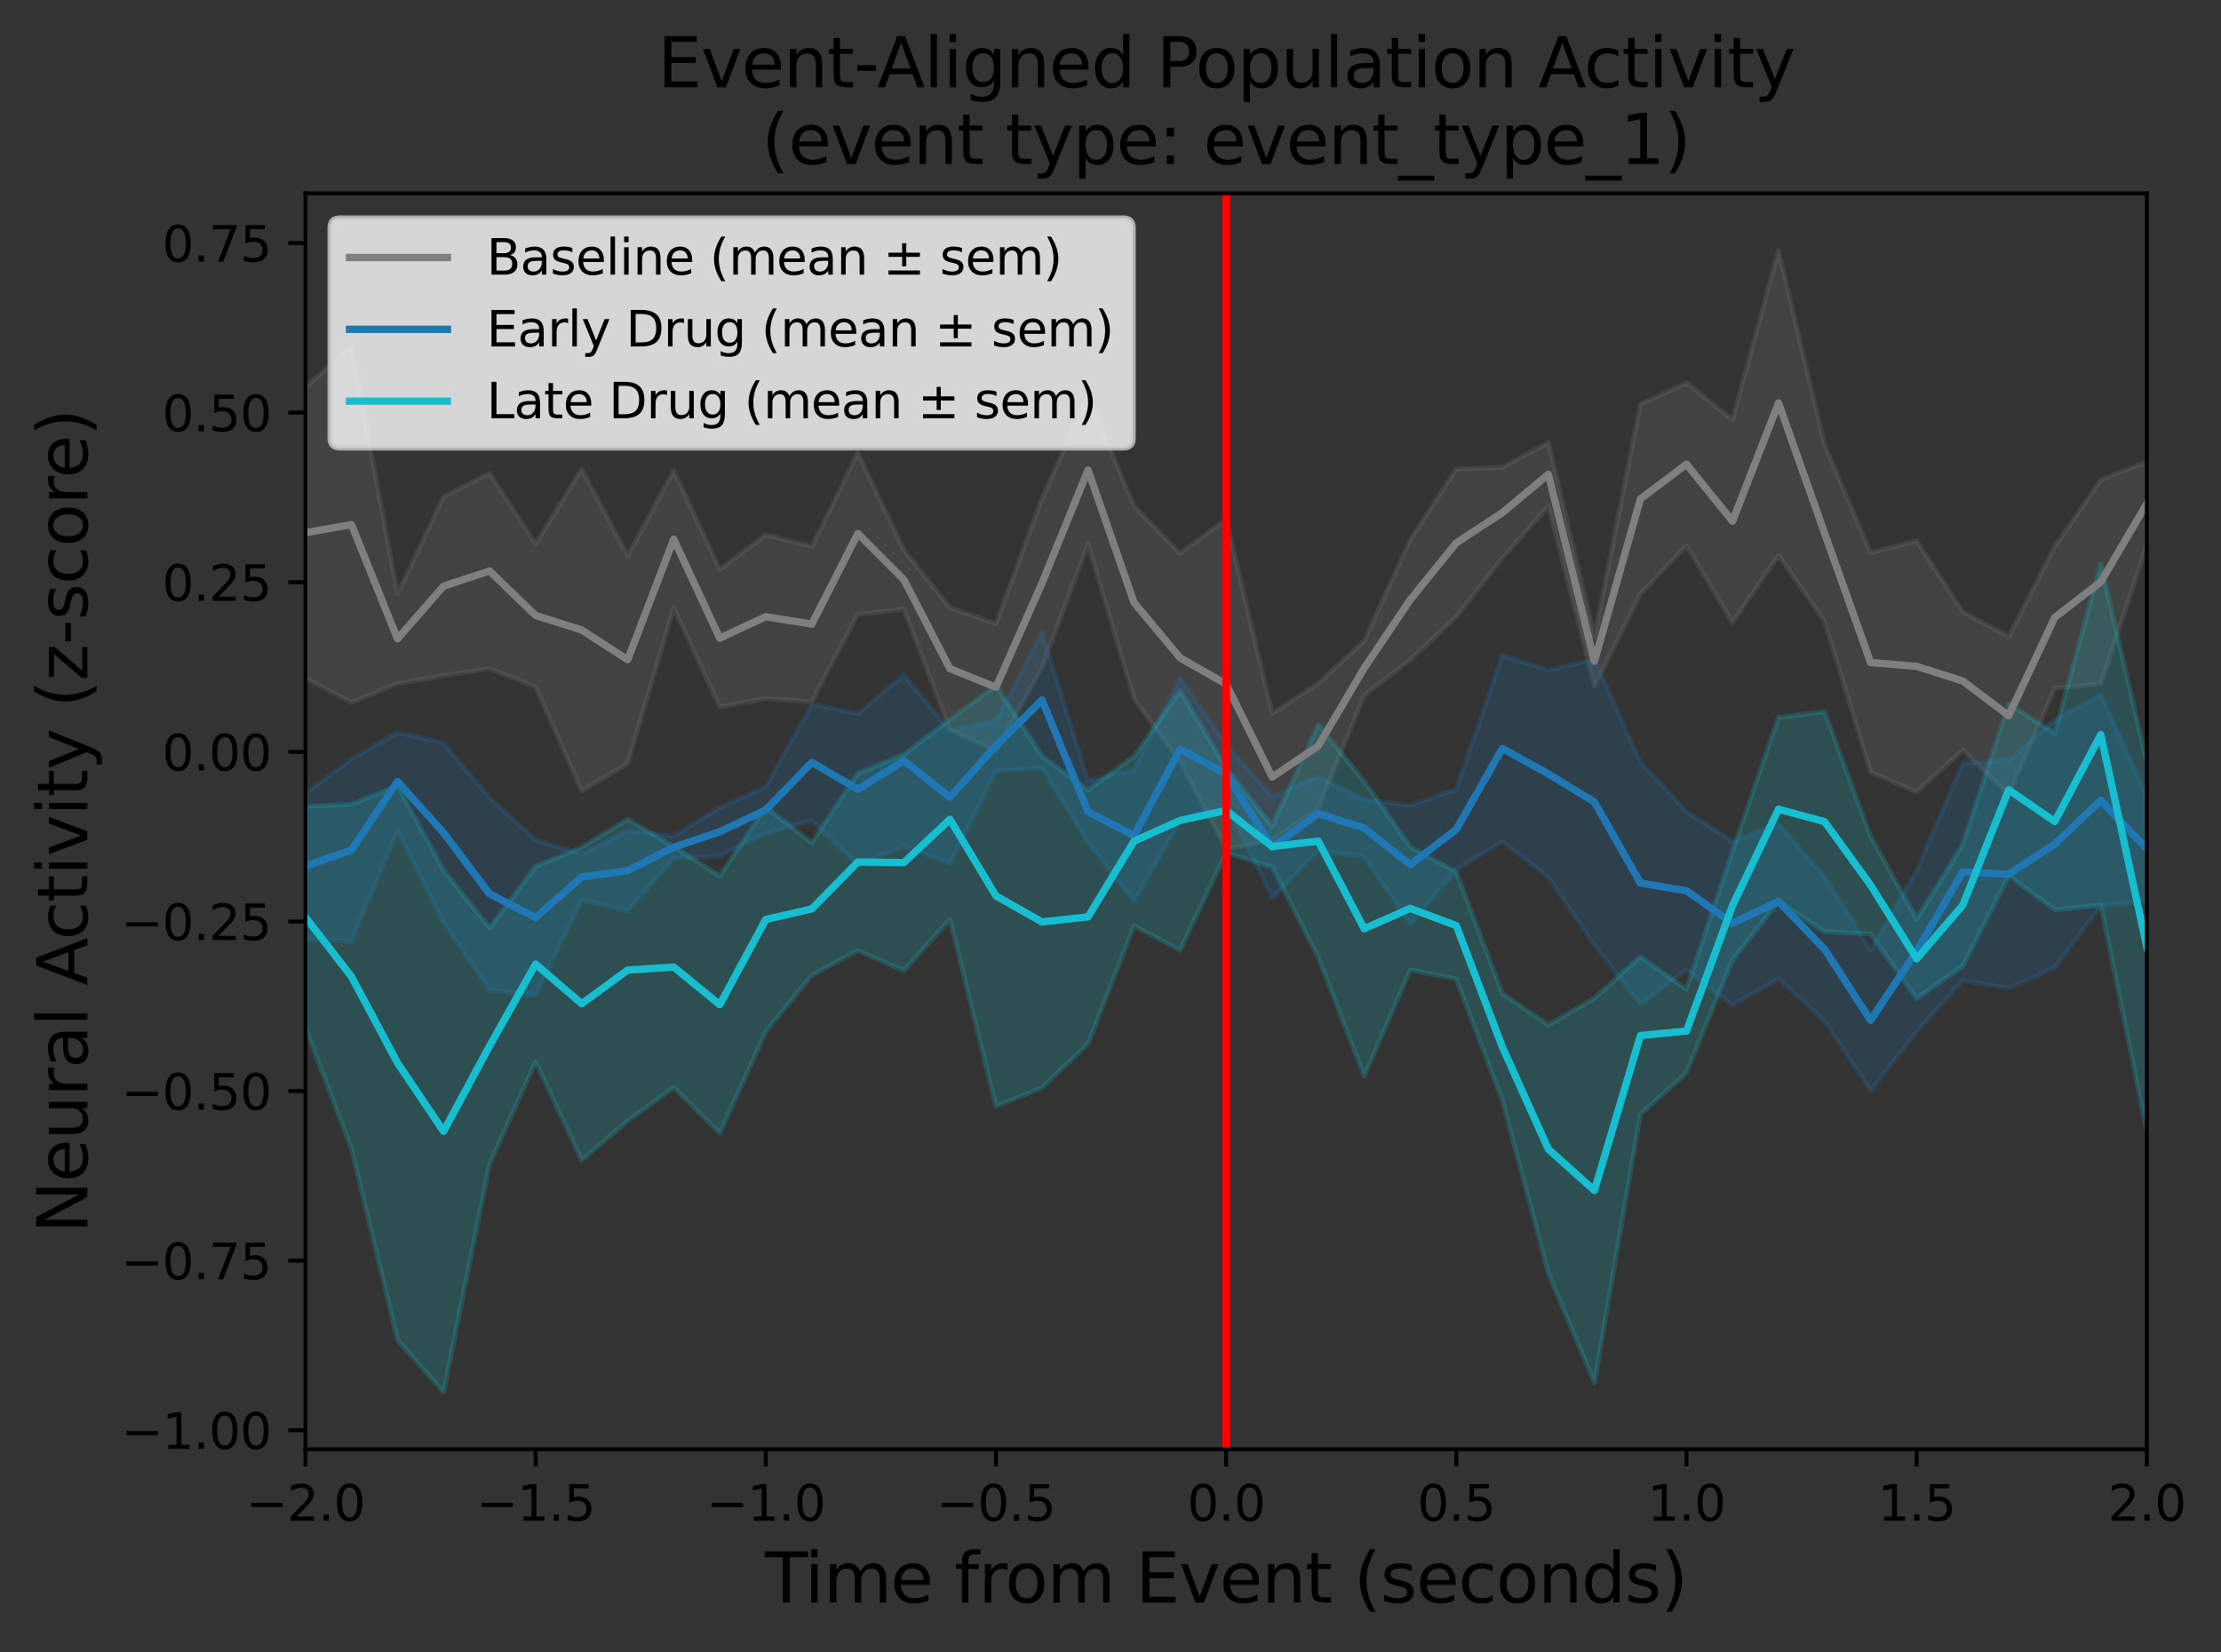 <?xml version="1.0" encoding="utf-8" standalone="no"?>
<!DOCTYPE svg PUBLIC "-//W3C//DTD SVG 1.1//EN"
  "http://www.w3.org/Graphics/SVG/1.1/DTD/svg11.dtd">
<svg xmlns:xlink="http://www.w3.org/1999/xlink" width="453.681pt" height="337.542pt" viewBox="0 0 453.681 337.542" xmlns="http://www.w3.org/2000/svg" version="1.1">
 <rect x="0" y="0" width="453.681" height="337.542" fill="#333333" stroke="none"/>
 <defs>
  <style type="text/css">*{stroke-linejoin: round; stroke-linecap: butt}</style>
 </defs>
 <g id="figure_1">
  <g id="patch_1">
   <path d="M 0 337.542 
L 453.681 337.542 
L 453.681 0 
L 0 0 
L 0 337.542 
z
" style="fill: none"/>
  </g>
  <g id="axes_1">
   <g id="patch_2">
    <path d="M 62.395 296.115 
L 438.53 296.115 
L 438.53 39.515 
L 62.395 39.515 
L 62.395 296.115 
z
" style="fill: none"/>
   </g>
   <g id="PolyCollection_1">
    <defs>
     <path id="mf5f0c9b247" d="M 62.395 -198.966 
L 62.395 -258.437 
L 71.798 -266.702 
L 81.201 -216.174 
L 90.605 -236.058 
L 100.008 -240.818 
L 109.412 -226.398 
L 118.815 -241.693 
L 128.218 -223.952 
L 137.622 -241.411 
L 147.025 -221.194 
L 156.428 -228.251 
L 165.832 -225.88 
L 175.235 -245.003 
L 184.639 -225.121 
L 194.042 -213.38 
L 203.445 -210.113 
L 212.849 -235.656 
L 222.252 -256.642 
L 231.655 -234.137 
L 241.059 -224.474 
L 250.462 -231.467 
L 259.866 -191.743 
L 269.269 -197.919 
L 278.672 -206.585 
L 288.076 -227.303 
L 297.479 -241.724 
L 306.882 -242.027 
L 316.286 -247.134 
L 325.689 -207.473 
L 335.093 -254.971 
L 344.496 -259.332 
L 353.899 -251.765 
L 363.303 -286.364 
L 372.706 -246.65 
L 382.109 -224.584 
L 391.513 -227.046 
L 400.916 -212.552 
L 410.32 -207.465 
L 419.723 -225.833 
L 429.126 -239.491 
L 438.53 -243.196 
L 438.53 -226.101 
L 438.53 -226.101 
L 429.126 -197.814 
L 419.723 -196.944 
L 410.32 -175.162 
L 400.916 -184.263 
L 391.513 -175.729 
L 382.109 -179.771 
L 372.706 -210.567 
L 363.303 -224.057 
L 353.899 -210.348 
L 344.496 -226.069 
L 335.093 -216.221 
L 325.689 -197.377 
L 316.286 -234.138 
L 306.882 -223.537 
L 297.479 -211.527 
L 288.076 -202.726 
L 278.672 -195.519 
L 269.269 -172.313 
L 259.866 -165.823 
L 250.462 -164.068 
L 241.059 -181.804 
L 231.655 -194.702 
L 222.252 -226.359 
L 212.849 -201.153 
L 203.445 -184.135 
L 194.042 -188.447 
L 184.639 -213.067 
L 175.235 -212.041 
L 165.832 -194.179 
L 156.428 -194.819 
L 147.025 -193.117 
L 137.622 -213.33 
L 128.218 -181.528 
L 118.815 -175.97 
L 109.412 -197.178 
L 100.008 -200.949 
L 90.605 -199.505 
L 81.201 -197.87 
L 71.798 -194.008 
L 62.395 -198.966 
z
" style="stroke: #7f7f7f; stroke-opacity: 0.2"/>
    </defs>
    <g clip-path="url(#pda81aeb9ae)">
     <use xlink:href="#mf5f0c9b247" x="0" y="337.542" style="fill: #7f7f7f; fill-opacity: 0.2; stroke: #7f7f7f; stroke-opacity: 0.2"/>
    </g>
   </g>
   <g id="PolyCollection_2">
    <defs>
     <path id="m3ff35c2225" d="M 62.395 -145.603 
L 62.395 -175.491 
L 71.798 -182.484 
L 81.201 -187.896 
L 90.605 -185.743 
L 100.008 -174.542 
L 109.412 -165.963 
L 118.815 -163.022 
L 128.218 -167.894 
L 137.622 -166.686 
L 147.025 -172.587 
L 156.428 -176.782 
L 165.832 -193.68 
L 175.235 -191.742 
L 184.639 -199.619 
L 194.042 -188.176 
L 203.445 -190.302 
L 212.849 -208.357 
L 222.252 -178.022 
L 231.655 -180.207 
L 241.059 -199.035 
L 250.462 -185.343 
L 259.866 -174.81 
L 269.269 -178.951 
L 278.672 -174.142 
L 288.076 -173.04 
L 297.479 -176.282 
L 306.882 -203.648 
L 316.286 -200.606 
L 325.689 -202.872 
L 335.093 -181.881 
L 344.496 -171.716 
L 353.899 -165.633 
L 363.303 -169.19 
L 372.706 -158.326 
L 382.109 -143.473 
L 391.513 -159.678 
L 400.916 -181.573 
L 410.32 -182.226 
L 419.723 -190.368 
L 429.126 -195.626 
L 438.53 -174.781 
L 438.53 -153.441 
L 438.53 -153.441 
L 429.126 -152.394 
L 419.723 -139.798 
L 410.32 -135.61 
L 400.916 -137.195 
L 391.513 -126.729 
L 382.109 -114.651 
L 372.706 -128.864 
L 363.303 -137.515 
L 353.899 -132.17 
L 344.496 -139.36 
L 335.093 -132.352 
L 325.689 -144.464 
L 316.286 -158.251 
L 306.882 -165.567 
L 297.479 -159.874 
L 288.076 -148.697 
L 278.672 -162.529 
L 269.269 -163.719 
L 259.866 -154 
L 250.462 -173.533 
L 241.059 -169.872 
L 231.655 -153.387 
L 222.252 -165.369 
L 212.849 -180.664 
L 203.445 -179.988 
L 194.042 -161.177 
L 184.639 -164.633 
L 175.235 -160.793 
L 165.832 -169.874 
L 156.428 -167.303 
L 147.025 -162.639 
L 137.622 -162.173 
L 128.218 -151.401 
L 118.815 -153.661 
L 109.412 -134.149 
L 100.008 -135.262 
L 90.605 -149.043 
L 81.201 -167.831 
L 71.798 -145.238 
L 62.395 -145.603 
z
" style="stroke: #1f77b4; stroke-opacity: 0.2"/>
    </defs>
    <g clip-path="url(#pda81aeb9ae)">
     <use xlink:href="#m3ff35c2225" x="0" y="337.542" style="fill: #1f77b4; fill-opacity: 0.2; stroke: #1f77b4; stroke-opacity: 0.2"/>
    </g>
   </g>
   <g id="PolyCollection_3">
    <defs>
     <path id="m3fca7df81b" d="M 62.395 -127.503 
L 62.395 -172.767 
L 71.798 -173.192 
L 81.201 -176.997 
L 90.605 -159.687 
L 100.008 -147.946 
L 109.412 -160.503 
L 118.815 -164.409 
L 128.218 -170.163 
L 137.622 -164.567 
L 147.025 -158.556 
L 156.428 -172.627 
L 165.832 -165.354 
L 175.235 -179.534 
L 184.639 -183.373 
L 194.042 -190.533 
L 203.445 -197.5 
L 212.849 -183.003 
L 222.252 -176.154 
L 231.655 -182.99 
L 241.059 -196.436 
L 250.462 -180.588 
L 259.866 -168.752 
L 269.269 -189.44 
L 278.672 -177.912 
L 288.076 -164.488 
L 297.479 -159.364 
L 306.882 -134.571 
L 316.286 -128.137 
L 325.689 -133.598 
L 335.093 -142.047 
L 344.496 -135.404 
L 353.899 -163.612 
L 363.303 -191.013 
L 372.706 -192.107 
L 382.109 -166.646 
L 391.513 -149.77 
L 400.916 -164.966 
L 410.32 -193.737 
L 419.723 -187.712 
L 429.126 -222.282 
L 438.53 -181.823 
L 438.53 -106.366 
L 438.53 -106.366 
L 429.126 -152.597 
L 419.723 -151.668 
L 410.32 -158.582 
L 400.916 -140.153 
L 391.513 -133.542 
L 382.109 -146.701 
L 372.706 -147.212 
L 363.303 -153.381 
L 353.899 -141.404 
L 344.496 -118.346 
L 335.093 -109.87 
L 325.689 -55.004 
L 316.286 -77.326 
L 306.882 -112.682 
L 297.479 -137.486 
L 288.076 -139.377 
L 278.672 -117.66 
L 269.269 -141.922 
L 259.866 -160.394 
L 250.462 -163.306 
L 241.059 -143.381 
L 231.655 -148.361 
L 222.252 -124.26 
L 212.849 -115.312 
L 203.445 -111.487 
L 194.042 -149.729 
L 184.639 -139.217 
L 175.235 -143.296 
L 165.832 -138.306 
L 156.428 -126.714 
L 147.025 -105.987 
L 137.622 -115.339 
L 128.218 -108.497 
L 118.815 -100.51 
L 109.412 -120.594 
L 100.008 -99.695 
L 90.605 -53.091 
L 81.201 -63.742 
L 71.798 -102.802 
L 62.395 -127.503 
z
" style="stroke: #17becf; stroke-opacity: 0.2"/>
    </defs>
    <g clip-path="url(#pda81aeb9ae)">
     <use xlink:href="#m3fca7df81b" x="0" y="337.542" style="fill: #17becf; fill-opacity: 0.2; stroke: #17becf; stroke-opacity: 0.2"/>
    </g>
   </g>
   <g id="matplotlib.axis_1">
    <g id="xtick_1">
     <g id="line2d_1">
      <defs>
       <path id="m1520c5ad0c" d="M 0 0 
L 0 3.5 
" style="stroke: #000000; stroke-width: 0.8"/>
      </defs>
      <g>
       <use xlink:href="#m1520c5ad0c" x="62.395" y="296.115" style="stroke: #000000; stroke-width: 0.8"/>
      </g>
     </g>
     <g id="text_1">
      <!-- −2.0 -->
      <g transform="translate(50.253 310.713) scale(0.1 -0.1)">
       <defs>
        <path id="DejaVuSans-2212" d="M 678 2272 
L 4684 2272 
L 4684 1741 
L 678 1741 
L 678 2272 
z
" transform="scale(0.016)"/>
        <path id="DejaVuSans-32" d="M 1228 531 
L 3431 531 
L 3431 0 
L 469 0 
L 469 531 
Q 828 903 1448 1529 
Q 2069 2156 2228 2338 
Q 2531 2678 2651 2914 
Q 2772 3150 2772 3378 
Q 2772 3750 2511 3984 
Q 2250 4219 1831 4219 
Q 1534 4219 1204 4116 
Q 875 4013 500 3803 
L 500 4441 
Q 881 4594 1212 4672 
Q 1544 4750 1819 4750 
Q 2544 4750 2975 4387 
Q 3406 4025 3406 3419 
Q 3406 3131 3298 2873 
Q 3191 2616 2906 2266 
Q 2828 2175 2409 1742 
Q 1991 1309 1228 531 
z
" transform="scale(0.016)"/>
        <path id="DejaVuSans-2e" d="M 684 794 
L 1344 794 
L 1344 0 
L 684 0 
L 684 794 
z
" transform="scale(0.016)"/>
        <path id="DejaVuSans-30" d="M 2034 4250 
Q 1547 4250 1301 3770 
Q 1056 3291 1056 2328 
Q 1056 1369 1301 889 
Q 1547 409 2034 409 
Q 2525 409 2770 889 
Q 3016 1369 3016 2328 
Q 3016 3291 2770 3770 
Q 2525 4250 2034 4250 
z
M 2034 4750 
Q 2819 4750 3233 4129 
Q 3647 3509 3647 2328 
Q 3647 1150 3233 529 
Q 2819 -91 2034 -91 
Q 1250 -91 836 529 
Q 422 1150 422 2328 
Q 422 3509 836 4129 
Q 1250 4750 2034 4750 
z
" transform="scale(0.016)"/>
       </defs>
       <use xlink:href="#DejaVuSans-2212"/>
       <use xlink:href="#DejaVuSans-32" x="83.789"/>
       <use xlink:href="#DejaVuSans-2e" x="147.412"/>
       <use xlink:href="#DejaVuSans-30" x="179.199"/>
      </g>
     </g>
    </g>
    <g id="xtick_2">
     <g id="line2d_2">
      <g>
       <use xlink:href="#m1520c5ad0c" x="109.412" y="296.115" style="stroke: #000000; stroke-width: 0.8"/>
      </g>
     </g>
     <g id="text_2">
      <!-- −1.5 -->
      <g transform="translate(97.27 310.713) scale(0.1 -0.1)">
       <defs>
        <path id="DejaVuSans-31" d="M 794 531 
L 1825 531 
L 1825 4091 
L 703 3866 
L 703 4441 
L 1819 4666 
L 2450 4666 
L 2450 531 
L 3481 531 
L 3481 0 
L 794 0 
L 794 531 
z
" transform="scale(0.016)"/>
        <path id="DejaVuSans-35" d="M 691 4666 
L 3169 4666 
L 3169 4134 
L 1269 4134 
L 1269 2991 
Q 1406 3038 1543 3061 
Q 1681 3084 1819 3084 
Q 2600 3084 3056 2656 
Q 3513 2228 3513 1497 
Q 3513 744 3044 326 
Q 2575 -91 1722 -91 
Q 1428 -91 1123 -41 
Q 819 9 494 109 
L 494 744 
Q 775 591 1075 516 
Q 1375 441 1709 441 
Q 2250 441 2565 725 
Q 2881 1009 2881 1497 
Q 2881 1984 2565 2268 
Q 2250 2553 1709 2553 
Q 1456 2553 1204 2497 
Q 953 2441 691 2322 
L 691 4666 
z
" transform="scale(0.016)"/>
       </defs>
       <use xlink:href="#DejaVuSans-2212"/>
       <use xlink:href="#DejaVuSans-31" x="83.789"/>
       <use xlink:href="#DejaVuSans-2e" x="147.412"/>
       <use xlink:href="#DejaVuSans-35" x="179.199"/>
      </g>
     </g>
    </g>
    <g id="xtick_3">
     <g id="line2d_3">
      <g>
       <use xlink:href="#m1520c5ad0c" x="156.428" y="296.115" style="stroke: #000000; stroke-width: 0.8"/>
      </g>
     </g>
     <g id="text_3">
      <!-- −1.0 -->
      <g transform="translate(144.287 310.713) scale(0.1 -0.1)">
       <use xlink:href="#DejaVuSans-2212"/>
       <use xlink:href="#DejaVuSans-31" x="83.789"/>
       <use xlink:href="#DejaVuSans-2e" x="147.412"/>
       <use xlink:href="#DejaVuSans-30" x="179.199"/>
      </g>
     </g>
    </g>
    <g id="xtick_4">
     <g id="line2d_4">
      <g>
       <use xlink:href="#m1520c5ad0c" x="203.445" y="296.115" style="stroke: #000000; stroke-width: 0.8"/>
      </g>
     </g>
     <g id="text_4">
      <!-- −0.5 -->
      <g transform="translate(191.304 310.713) scale(0.1 -0.1)">
       <use xlink:href="#DejaVuSans-2212"/>
       <use xlink:href="#DejaVuSans-30" x="83.789"/>
       <use xlink:href="#DejaVuSans-2e" x="147.412"/>
       <use xlink:href="#DejaVuSans-35" x="179.199"/>
      </g>
     </g>
    </g>
    <g id="xtick_5">
     <g id="line2d_5">
      <g>
       <use xlink:href="#m1520c5ad0c" x="250.462" y="296.115" style="stroke: #000000; stroke-width: 0.8"/>
      </g>
     </g>
     <g id="text_5">
      <!-- 0.0 -->
      <g transform="translate(242.511 310.713) scale(0.1 -0.1)">
       <use xlink:href="#DejaVuSans-30"/>
       <use xlink:href="#DejaVuSans-2e" x="63.623"/>
       <use xlink:href="#DejaVuSans-30" x="95.41"/>
      </g>
     </g>
    </g>
    <g id="xtick_6">
     <g id="line2d_6">
      <g>
       <use xlink:href="#m1520c5ad0c" x="297.479" y="296.115" style="stroke: #000000; stroke-width: 0.8"/>
      </g>
     </g>
     <g id="text_6">
      <!-- 0.5 -->
      <g transform="translate(289.527 310.713) scale(0.1 -0.1)">
       <use xlink:href="#DejaVuSans-30"/>
       <use xlink:href="#DejaVuSans-2e" x="63.623"/>
       <use xlink:href="#DejaVuSans-35" x="95.41"/>
      </g>
     </g>
    </g>
    <g id="xtick_7">
     <g id="line2d_7">
      <g>
       <use xlink:href="#m1520c5ad0c" x="344.496" y="296.115" style="stroke: #000000; stroke-width: 0.8"/>
      </g>
     </g>
     <g id="text_7">
      <!-- 1.0 -->
      <g transform="translate(336.544 310.713) scale(0.1 -0.1)">
       <use xlink:href="#DejaVuSans-31"/>
       <use xlink:href="#DejaVuSans-2e" x="63.623"/>
       <use xlink:href="#DejaVuSans-30" x="95.41"/>
      </g>
     </g>
    </g>
    <g id="xtick_8">
     <g id="line2d_8">
      <g>
       <use xlink:href="#m1520c5ad0c" x="391.513" y="296.115" style="stroke: #000000; stroke-width: 0.8"/>
      </g>
     </g>
     <g id="text_8">
      <!-- 1.5 -->
      <g transform="translate(383.561 310.713) scale(0.1 -0.1)">
       <use xlink:href="#DejaVuSans-31"/>
       <use xlink:href="#DejaVuSans-2e" x="63.623"/>
       <use xlink:href="#DejaVuSans-35" x="95.41"/>
      </g>
     </g>
    </g>
    <g id="xtick_9">
     <g id="line2d_9">
      <g>
       <use xlink:href="#m1520c5ad0c" x="438.53" y="296.115" style="stroke: #000000; stroke-width: 0.8"/>
      </g>
     </g>
     <g id="text_9">
      <!-- 2.0 -->
      <g transform="translate(430.578 310.713) scale(0.1 -0.1)">
       <use xlink:href="#DejaVuSans-32"/>
       <use xlink:href="#DejaVuSans-2e" x="63.623"/>
       <use xlink:href="#DejaVuSans-30" x="95.41"/>
      </g>
     </g>
    </g>
    <g id="text_10">
     <!-- Time from Event (seconds) -->
     <g transform="translate(156.247 327.431) scale(0.14 -0.14)">
      <defs>
       <path id="DejaVuSans-54" d="M -19 4666 
L 3928 4666 
L 3928 4134 
L 2272 4134 
L 2272 0 
L 1638 0 
L 1638 4134 
L -19 4134 
L -19 4666 
z
" transform="scale(0.016)"/>
       <path id="DejaVuSans-69" d="M 603 3500 
L 1178 3500 
L 1178 0 
L 603 0 
L 603 3500 
z
M 603 4863 
L 1178 4863 
L 1178 4134 
L 603 4134 
L 603 4863 
z
" transform="scale(0.016)"/>
       <path id="DejaVuSans-6d" d="M 3328 2828 
Q 3544 3216 3844 3400 
Q 4144 3584 4550 3584 
Q 5097 3584 5394 3201 
Q 5691 2819 5691 2113 
L 5691 0 
L 5113 0 
L 5113 2094 
Q 5113 2597 4934 2840 
Q 4756 3084 4391 3084 
Q 3944 3084 3684 2787 
Q 3425 2491 3425 1978 
L 3425 0 
L 2847 0 
L 2847 2094 
Q 2847 2600 2669 2842 
Q 2491 3084 2119 3084 
Q 1678 3084 1418 2786 
Q 1159 2488 1159 1978 
L 1159 0 
L 581 0 
L 581 3500 
L 1159 3500 
L 1159 2956 
Q 1356 3278 1631 3431 
Q 1906 3584 2284 3584 
Q 2666 3584 2933 3390 
Q 3200 3197 3328 2828 
z
" transform="scale(0.016)"/>
       <path id="DejaVuSans-65" d="M 3597 1894 
L 3597 1613 
L 953 1613 
Q 991 1019 1311 708 
Q 1631 397 2203 397 
Q 2534 397 2845 478 
Q 3156 559 3463 722 
L 3463 178 
Q 3153 47 2828 -22 
Q 2503 -91 2169 -91 
Q 1331 -91 842 396 
Q 353 884 353 1716 
Q 353 2575 817 3079 
Q 1281 3584 2069 3584 
Q 2775 3584 3186 3129 
Q 3597 2675 3597 1894 
z
M 3022 2063 
Q 3016 2534 2758 2815 
Q 2500 3097 2075 3097 
Q 1594 3097 1305 2825 
Q 1016 2553 972 2059 
L 3022 2063 
z
" transform="scale(0.016)"/>
       <path id="DejaVuSans-20" transform="scale(0.016)"/>
       <path id="DejaVuSans-66" d="M 2375 4863 
L 2375 4384 
L 1825 4384 
Q 1516 4384 1395 4259 
Q 1275 4134 1275 3809 
L 1275 3500 
L 2222 3500 
L 2222 3053 
L 1275 3053 
L 1275 0 
L 697 0 
L 697 3053 
L 147 3053 
L 147 3500 
L 697 3500 
L 697 3744 
Q 697 4328 969 4595 
Q 1241 4863 1831 4863 
L 2375 4863 
z
" transform="scale(0.016)"/>
       <path id="DejaVuSans-72" d="M 2631 2963 
Q 2534 3019 2420 3045 
Q 2306 3072 2169 3072 
Q 1681 3072 1420 2755 
Q 1159 2438 1159 1844 
L 1159 0 
L 581 0 
L 581 3500 
L 1159 3500 
L 1159 2956 
Q 1341 3275 1631 3429 
Q 1922 3584 2338 3584 
Q 2397 3584 2469 3576 
Q 2541 3569 2628 3553 
L 2631 2963 
z
" transform="scale(0.016)"/>
       <path id="DejaVuSans-6f" d="M 1959 3097 
Q 1497 3097 1228 2736 
Q 959 2375 959 1747 
Q 959 1119 1226 758 
Q 1494 397 1959 397 
Q 2419 397 2687 759 
Q 2956 1122 2956 1747 
Q 2956 2369 2687 2733 
Q 2419 3097 1959 3097 
z
M 1959 3584 
Q 2709 3584 3137 3096 
Q 3566 2609 3566 1747 
Q 3566 888 3137 398 
Q 2709 -91 1959 -91 
Q 1206 -91 779 398 
Q 353 888 353 1747 
Q 353 2609 779 3096 
Q 1206 3584 1959 3584 
z
" transform="scale(0.016)"/>
       <path id="DejaVuSans-45" d="M 628 4666 
L 3578 4666 
L 3578 4134 
L 1259 4134 
L 1259 2753 
L 3481 2753 
L 3481 2222 
L 1259 2222 
L 1259 531 
L 3634 531 
L 3634 0 
L 628 0 
L 628 4666 
z
" transform="scale(0.016)"/>
       <path id="DejaVuSans-76" d="M 191 3500 
L 800 3500 
L 1894 563 
L 2988 3500 
L 3597 3500 
L 2284 0 
L 1503 0 
L 191 3500 
z
" transform="scale(0.016)"/>
       <path id="DejaVuSans-6e" d="M 3513 2113 
L 3513 0 
L 2938 0 
L 2938 2094 
Q 2938 2591 2744 2837 
Q 2550 3084 2163 3084 
Q 1697 3084 1428 2787 
Q 1159 2491 1159 1978 
L 1159 0 
L 581 0 
L 581 3500 
L 1159 3500 
L 1159 2956 
Q 1366 3272 1645 3428 
Q 1925 3584 2291 3584 
Q 2894 3584 3203 3211 
Q 3513 2838 3513 2113 
z
" transform="scale(0.016)"/>
       <path id="DejaVuSans-74" d="M 1172 4494 
L 1172 3500 
L 2356 3500 
L 2356 3053 
L 1172 3053 
L 1172 1153 
Q 1172 725 1289 603 
Q 1406 481 1766 481 
L 2356 481 
L 2356 0 
L 1766 0 
Q 1100 0 847 248 
Q 594 497 594 1153 
L 594 3053 
L 172 3053 
L 172 3500 
L 594 3500 
L 594 4494 
L 1172 4494 
z
" transform="scale(0.016)"/>
       <path id="DejaVuSans-28" d="M 1984 4856 
Q 1566 4138 1362 3434 
Q 1159 2731 1159 2009 
Q 1159 1288 1364 580 
Q 1569 -128 1984 -844 
L 1484 -844 
Q 1016 -109 783 600 
Q 550 1309 550 2009 
Q 550 2706 781 3412 
Q 1013 4119 1484 4856 
L 1984 4856 
z
" transform="scale(0.016)"/>
       <path id="DejaVuSans-73" d="M 2834 3397 
L 2834 2853 
Q 2591 2978 2328 3040 
Q 2066 3103 1784 3103 
Q 1356 3103 1142 2972 
Q 928 2841 928 2578 
Q 928 2378 1081 2264 
Q 1234 2150 1697 2047 
L 1894 2003 
Q 2506 1872 2764 1633 
Q 3022 1394 3022 966 
Q 3022 478 2636 193 
Q 2250 -91 1575 -91 
Q 1294 -91 989 -36 
Q 684 19 347 128 
L 347 722 
Q 666 556 975 473 
Q 1284 391 1588 391 
Q 1994 391 2212 530 
Q 2431 669 2431 922 
Q 2431 1156 2273 1281 
Q 2116 1406 1581 1522 
L 1381 1569 
Q 847 1681 609 1914 
Q 372 2147 372 2553 
Q 372 3047 722 3315 
Q 1072 3584 1716 3584 
Q 2034 3584 2315 3537 
Q 2597 3491 2834 3397 
z
" transform="scale(0.016)"/>
       <path id="DejaVuSans-63" d="M 3122 3366 
L 3122 2828 
Q 2878 2963 2633 3030 
Q 2388 3097 2138 3097 
Q 1578 3097 1268 2742 
Q 959 2388 959 1747 
Q 959 1106 1268 751 
Q 1578 397 2138 397 
Q 2388 397 2633 464 
Q 2878 531 3122 666 
L 3122 134 
Q 2881 22 2623 -34 
Q 2366 -91 2075 -91 
Q 1284 -91 818 406 
Q 353 903 353 1747 
Q 353 2603 823 3093 
Q 1294 3584 2113 3584 
Q 2378 3584 2631 3529 
Q 2884 3475 3122 3366 
z
" transform="scale(0.016)"/>
       <path id="DejaVuSans-64" d="M 2906 2969 
L 2906 4863 
L 3481 4863 
L 3481 0 
L 2906 0 
L 2906 525 
Q 2725 213 2448 61 
Q 2172 -91 1784 -91 
Q 1150 -91 751 415 
Q 353 922 353 1747 
Q 353 2572 751 3078 
Q 1150 3584 1784 3584 
Q 2172 3584 2448 3432 
Q 2725 3281 2906 2969 
z
M 947 1747 
Q 947 1113 1208 752 
Q 1469 391 1925 391 
Q 2381 391 2643 752 
Q 2906 1113 2906 1747 
Q 2906 2381 2643 2742 
Q 2381 3103 1925 3103 
Q 1469 3103 1208 2742 
Q 947 2381 947 1747 
z
" transform="scale(0.016)"/>
       <path id="DejaVuSans-29" d="M 513 4856 
L 1013 4856 
Q 1481 4119 1714 3412 
Q 1947 2706 1947 2009 
Q 1947 1309 1714 600 
Q 1481 -109 1013 -844 
L 513 -844 
Q 928 -128 1133 580 
Q 1338 1288 1338 2009 
Q 1338 2731 1133 3434 
Q 928 4138 513 4856 
z
" transform="scale(0.016)"/>
      </defs>
      <use xlink:href="#DejaVuSans-54"/>
      <use xlink:href="#DejaVuSans-69" x="57.959"/>
      <use xlink:href="#DejaVuSans-6d" x="85.742"/>
      <use xlink:href="#DejaVuSans-65" x="183.154"/>
      <use xlink:href="#DejaVuSans-20" x="244.678"/>
      <use xlink:href="#DejaVuSans-66" x="276.465"/>
      <use xlink:href="#DejaVuSans-72" x="311.67"/>
      <use xlink:href="#DejaVuSans-6f" x="350.533"/>
      <use xlink:href="#DejaVuSans-6d" x="411.715"/>
      <use xlink:href="#DejaVuSans-20" x="509.127"/>
      <use xlink:href="#DejaVuSans-45" x="540.914"/>
      <use xlink:href="#DejaVuSans-76" x="604.098"/>
      <use xlink:href="#DejaVuSans-65" x="663.277"/>
      <use xlink:href="#DejaVuSans-6e" x="724.801"/>
      <use xlink:href="#DejaVuSans-74" x="788.18"/>
      <use xlink:href="#DejaVuSans-20" x="827.389"/>
      <use xlink:href="#DejaVuSans-28" x="859.176"/>
      <use xlink:href="#DejaVuSans-73" x="898.189"/>
      <use xlink:href="#DejaVuSans-65" x="950.289"/>
      <use xlink:href="#DejaVuSans-63" x="1011.812"/>
      <use xlink:href="#DejaVuSans-6f" x="1066.793"/>
      <use xlink:href="#DejaVuSans-6e" x="1127.975"/>
      <use xlink:href="#DejaVuSans-64" x="1191.354"/>
      <use xlink:href="#DejaVuSans-73" x="1254.83"/>
      <use xlink:href="#DejaVuSans-29" x="1306.93"/>
     </g>
    </g>
   </g>
   <g id="matplotlib.axis_2">
    <g id="ytick_1">
     <g id="line2d_10">
      <defs>
       <path id="m47881c178d" d="M 0 0 
L -3.5 0 
" style="stroke: #000000; stroke-width: 0.8"/>
      </defs>
      <g>
       <use xlink:href="#m47881c178d" x="62.395" y="292.232" style="stroke: #000000; stroke-width: 0.8"/>
      </g>
     </g>
     <g id="text_11">
      <!-- −1.00 -->
      <g transform="translate(24.749 296.031) scale(0.1 -0.1)">
       <use xlink:href="#DejaVuSans-2212"/>
       <use xlink:href="#DejaVuSans-31" x="83.789"/>
       <use xlink:href="#DejaVuSans-2e" x="147.412"/>
       <use xlink:href="#DejaVuSans-30" x="179.199"/>
       <use xlink:href="#DejaVuSans-30" x="242.822"/>
      </g>
     </g>
    </g>
    <g id="ytick_2">
     <g id="line2d_11">
      <g>
       <use xlink:href="#m47881c178d" x="62.395" y="257.579" style="stroke: #000000; stroke-width: 0.8"/>
      </g>
     </g>
     <g id="text_12">
      <!-- −0.75 -->
      <g transform="translate(24.749 261.378) scale(0.1 -0.1)">
       <defs>
        <path id="DejaVuSans-37" d="M 525 4666 
L 3525 4666 
L 3525 4397 
L 1831 0 
L 1172 0 
L 2766 4134 
L 525 4134 
L 525 4666 
z
" transform="scale(0.016)"/>
       </defs>
       <use xlink:href="#DejaVuSans-2212"/>
       <use xlink:href="#DejaVuSans-30" x="83.789"/>
       <use xlink:href="#DejaVuSans-2e" x="147.412"/>
       <use xlink:href="#DejaVuSans-37" x="179.199"/>
       <use xlink:href="#DejaVuSans-35" x="242.822"/>
      </g>
     </g>
    </g>
    <g id="ytick_3">
     <g id="line2d_12">
      <g>
       <use xlink:href="#m47881c178d" x="62.395" y="222.926" style="stroke: #000000; stroke-width: 0.8"/>
      </g>
     </g>
     <g id="text_13">
      <!-- −0.50 -->
      <g transform="translate(24.749 226.725) scale(0.1 -0.1)">
       <use xlink:href="#DejaVuSans-2212"/>
       <use xlink:href="#DejaVuSans-30" x="83.789"/>
       <use xlink:href="#DejaVuSans-2e" x="147.412"/>
       <use xlink:href="#DejaVuSans-35" x="179.199"/>
       <use xlink:href="#DejaVuSans-30" x="242.822"/>
      </g>
     </g>
    </g>
    <g id="ytick_4">
     <g id="line2d_13">
      <g>
       <use xlink:href="#m47881c178d" x="62.395" y="188.273" style="stroke: #000000; stroke-width: 0.8"/>
      </g>
     </g>
     <g id="text_14">
      <!-- −0.25 -->
      <g transform="translate(24.749 192.072) scale(0.1 -0.1)">
       <use xlink:href="#DejaVuSans-2212"/>
       <use xlink:href="#DejaVuSans-30" x="83.789"/>
       <use xlink:href="#DejaVuSans-2e" x="147.412"/>
       <use xlink:href="#DejaVuSans-32" x="179.199"/>
       <use xlink:href="#DejaVuSans-35" x="242.822"/>
      </g>
     </g>
    </g>
    <g id="ytick_5">
     <g id="line2d_14">
      <g>
       <use xlink:href="#m47881c178d" x="62.395" y="153.619" style="stroke: #000000; stroke-width: 0.8"/>
      </g>
     </g>
     <g id="text_15">
      <!-- 0.00 -->
      <g transform="translate(33.129 157.419) scale(0.1 -0.1)">
       <use xlink:href="#DejaVuSans-30"/>
       <use xlink:href="#DejaVuSans-2e" x="63.623"/>
       <use xlink:href="#DejaVuSans-30" x="95.41"/>
       <use xlink:href="#DejaVuSans-30" x="159.033"/>
      </g>
     </g>
    </g>
    <g id="ytick_6">
     <g id="line2d_15">
      <g>
       <use xlink:href="#m47881c178d" x="62.395" y="118.966" style="stroke: #000000; stroke-width: 0.8"/>
      </g>
     </g>
     <g id="text_16">
      <!-- 0.25 -->
      <g transform="translate(33.129 122.766) scale(0.1 -0.1)">
       <use xlink:href="#DejaVuSans-30"/>
       <use xlink:href="#DejaVuSans-2e" x="63.623"/>
       <use xlink:href="#DejaVuSans-32" x="95.41"/>
       <use xlink:href="#DejaVuSans-35" x="159.033"/>
      </g>
     </g>
    </g>
    <g id="ytick_7">
     <g id="line2d_16">
      <g>
       <use xlink:href="#m47881c178d" x="62.395" y="84.313" style="stroke: #000000; stroke-width: 0.8"/>
      </g>
     </g>
     <g id="text_17">
      <!-- 0.50 -->
      <g transform="translate(33.129 88.113) scale(0.1 -0.1)">
       <use xlink:href="#DejaVuSans-30"/>
       <use xlink:href="#DejaVuSans-2e" x="63.623"/>
       <use xlink:href="#DejaVuSans-35" x="95.41"/>
       <use xlink:href="#DejaVuSans-30" x="159.033"/>
      </g>
     </g>
    </g>
    <g id="ytick_8">
     <g id="line2d_17">
      <g>
       <use xlink:href="#m47881c178d" x="62.395" y="49.66" style="stroke: #000000; stroke-width: 0.8"/>
      </g>
     </g>
     <g id="text_18">
      <!-- 0.75 -->
      <g transform="translate(33.129 53.46) scale(0.1 -0.1)">
       <use xlink:href="#DejaVuSans-30"/>
       <use xlink:href="#DejaVuSans-2e" x="63.623"/>
       <use xlink:href="#DejaVuSans-37" x="95.41"/>
       <use xlink:href="#DejaVuSans-35" x="159.033"/>
      </g>
     </g>
    </g>
    <g id="text_19">
     <!-- Neural Activity (z-score) -->
     <g transform="translate(17.838 252.003) rotate(-90) scale(0.14 -0.14)">
      <defs>
       <path id="DejaVuSans-4e" d="M 628 4666 
L 1478 4666 
L 3547 763 
L 3547 4666 
L 4159 4666 
L 4159 0 
L 3309 0 
L 1241 3903 
L 1241 0 
L 628 0 
L 628 4666 
z
" transform="scale(0.016)"/>
       <path id="DejaVuSans-75" d="M 544 1381 
L 544 3500 
L 1119 3500 
L 1119 1403 
Q 1119 906 1312 657 
Q 1506 409 1894 409 
Q 2359 409 2629 706 
Q 2900 1003 2900 1516 
L 2900 3500 
L 3475 3500 
L 3475 0 
L 2900 0 
L 2900 538 
Q 2691 219 2414 64 
Q 2138 -91 1772 -91 
Q 1169 -91 856 284 
Q 544 659 544 1381 
z
M 1991 3584 
L 1991 3584 
z
" transform="scale(0.016)"/>
       <path id="DejaVuSans-61" d="M 2194 1759 
Q 1497 1759 1228 1600 
Q 959 1441 959 1056 
Q 959 750 1161 570 
Q 1363 391 1709 391 
Q 2188 391 2477 730 
Q 2766 1069 2766 1631 
L 2766 1759 
L 2194 1759 
z
M 3341 1997 
L 3341 0 
L 2766 0 
L 2766 531 
Q 2569 213 2275 61 
Q 1981 -91 1556 -91 
Q 1019 -91 701 211 
Q 384 513 384 1019 
Q 384 1609 779 1909 
Q 1175 2209 1959 2209 
L 2766 2209 
L 2766 2266 
Q 2766 2663 2505 2880 
Q 2244 3097 1772 3097 
Q 1472 3097 1187 3025 
Q 903 2953 641 2809 
L 641 3341 
Q 956 3463 1253 3523 
Q 1550 3584 1831 3584 
Q 2591 3584 2966 3190 
Q 3341 2797 3341 1997 
z
" transform="scale(0.016)"/>
       <path id="DejaVuSans-6c" d="M 603 4863 
L 1178 4863 
L 1178 0 
L 603 0 
L 603 4863 
z
" transform="scale(0.016)"/>
       <path id="DejaVuSans-41" d="M 2188 4044 
L 1331 1722 
L 3047 1722 
L 2188 4044 
z
M 1831 4666 
L 2547 4666 
L 4325 0 
L 3669 0 
L 3244 1197 
L 1141 1197 
L 716 0 
L 50 0 
L 1831 4666 
z
" transform="scale(0.016)"/>
       <path id="DejaVuSans-79" d="M 2059 -325 
Q 1816 -950 1584 -1140 
Q 1353 -1331 966 -1331 
L 506 -1331 
L 506 -850 
L 844 -850 
Q 1081 -850 1212 -737 
Q 1344 -625 1503 -206 
L 1606 56 
L 191 3500 
L 800 3500 
L 1894 763 
L 2988 3500 
L 3597 3500 
L 2059 -325 
z
" transform="scale(0.016)"/>
       <path id="DejaVuSans-7a" d="M 353 3500 
L 3084 3500 
L 3084 2975 
L 922 459 
L 3084 459 
L 3084 0 
L 275 0 
L 275 525 
L 2438 3041 
L 353 3041 
L 353 3500 
z
" transform="scale(0.016)"/>
       <path id="DejaVuSans-2d" d="M 313 2009 
L 1997 2009 
L 1997 1497 
L 313 1497 
L 313 2009 
z
" transform="scale(0.016)"/>
      </defs>
      <use xlink:href="#DejaVuSans-4e"/>
      <use xlink:href="#DejaVuSans-65" x="74.805"/>
      <use xlink:href="#DejaVuSans-75" x="136.328"/>
      <use xlink:href="#DejaVuSans-72" x="199.707"/>
      <use xlink:href="#DejaVuSans-61" x="240.82"/>
      <use xlink:href="#DejaVuSans-6c" x="302.1"/>
      <use xlink:href="#DejaVuSans-20" x="329.883"/>
      <use xlink:href="#DejaVuSans-41" x="361.67"/>
      <use xlink:href="#DejaVuSans-63" x="428.328"/>
      <use xlink:href="#DejaVuSans-74" x="483.309"/>
      <use xlink:href="#DejaVuSans-69" x="522.518"/>
      <use xlink:href="#DejaVuSans-76" x="550.301"/>
      <use xlink:href="#DejaVuSans-69" x="609.48"/>
      <use xlink:href="#DejaVuSans-74" x="637.264"/>
      <use xlink:href="#DejaVuSans-79" x="676.473"/>
      <use xlink:href="#DejaVuSans-20" x="735.652"/>
      <use xlink:href="#DejaVuSans-28" x="767.439"/>
      <use xlink:href="#DejaVuSans-7a" x="806.453"/>
      <use xlink:href="#DejaVuSans-2d" x="858.943"/>
      <use xlink:href="#DejaVuSans-73" x="895.027"/>
      <use xlink:href="#DejaVuSans-63" x="947.127"/>
      <use xlink:href="#DejaVuSans-6f" x="1002.107"/>
      <use xlink:href="#DejaVuSans-72" x="1063.289"/>
      <use xlink:href="#DejaVuSans-65" x="1102.152"/>
      <use xlink:href="#DejaVuSans-29" x="1163.676"/>
     </g>
    </g>
   </g>
   <g id="line2d_18">
    <path d="M 62.395 108.841 
L 71.798 107.187 
L 81.201 130.52 
L 90.605 119.76 
L 100.008 116.659 
L 109.412 125.754 
L 118.815 128.711 
L 128.218 134.802 
L 137.622 110.171 
L 147.025 130.387 
L 156.428 126.007 
L 165.832 127.513 
L 175.235 109.02 
L 184.639 118.449 
L 194.042 136.628 
L 203.445 140.418 
L 212.849 119.138 
L 222.252 96.042 
L 231.655 123.123 
L 241.059 134.403 
L 250.462 139.775 
L 259.866 158.759 
L 269.269 152.426 
L 278.672 136.49 
L 288.076 122.528 
L 297.479 110.917 
L 306.882 104.76 
L 316.286 96.906 
L 325.689 135.117 
L 335.093 101.946 
L 344.496 94.842 
L 353.899 106.486 
L 363.303 82.332 
L 372.706 108.934 
L 382.109 135.365 
L 391.513 136.155 
L 400.916 139.135 
L 410.32 146.229 
L 419.723 126.154 
L 429.126 118.889 
L 438.53 102.894 
" clip-path="url(#pda81aeb9ae)" style="fill: none; stroke: #7f7f7f; stroke-width: 1.5; stroke-linecap: square"/>
   </g>
   <g id="line2d_19">
    <path d="M 250.462 296.115 
L 250.462 39.515 
" clip-path="url(#pda81aeb9ae)" style="fill: none; stroke: #ff0000; stroke-width: 1.5; stroke-linecap: square"/>
   </g>
   <g id="line2d_20">
    <path d="M 62.395 176.995 
L 71.798 173.681 
L 81.201 159.679 
L 90.605 170.149 
L 100.008 182.64 
L 109.412 187.486 
L 118.815 179.201 
L 128.218 177.895 
L 137.622 173.113 
L 147.025 169.929 
L 156.428 165.5 
L 165.832 155.765 
L 175.235 161.274 
L 184.639 155.416 
L 194.042 162.866 
L 203.445 152.397 
L 212.849 143.032 
L 222.252 165.847 
L 231.655 170.745 
L 241.059 153.089 
L 250.462 158.104 
L 259.866 173.137 
L 269.269 166.207 
L 278.672 169.207 
L 288.076 176.674 
L 297.479 169.464 
L 306.882 152.935 
L 316.286 158.114 
L 325.689 163.874 
L 335.093 180.426 
L 344.496 182.005 
L 353.899 188.641 
L 363.303 184.19 
L 372.706 193.947 
L 382.109 208.48 
L 391.513 194.339 
L 400.916 178.158 
L 410.32 178.624 
L 419.723 172.459 
L 429.126 163.532 
L 438.53 173.431 
" clip-path="url(#pda81aeb9ae)" style="fill: none; stroke: #1f77b4; stroke-width: 1.5; stroke-linecap: square"/>
   </g>
   <g id="line2d_21">
    <path d="M 250.462 296.115 
L 250.462 39.515 
" clip-path="url(#pda81aeb9ae)" style="fill: none; stroke: #ff0000; stroke-width: 1.5; stroke-linecap: square"/>
   </g>
   <g id="line2d_22">
    <path d="M 62.395 187.407 
L 71.798 199.545 
L 81.201 217.173 
L 90.605 231.153 
L 100.008 213.721 
L 109.412 196.994 
L 118.815 205.082 
L 128.218 198.213 
L 137.622 197.589 
L 147.025 205.271 
L 156.428 187.872 
L 165.832 185.712 
L 175.235 176.127 
L 184.639 176.247 
L 194.042 167.412 
L 203.445 183.048 
L 212.849 188.385 
L 222.252 187.336 
L 231.655 171.867 
L 241.059 167.634 
L 250.462 165.595 
L 259.866 172.969 
L 269.269 171.861 
L 278.672 189.756 
L 288.076 185.61 
L 297.479 189.117 
L 306.882 213.916 
L 316.286 234.811 
L 325.689 243.241 
L 335.093 211.583 
L 344.496 210.667 
L 353.899 185.034 
L 363.303 165.345 
L 372.706 167.883 
L 382.109 180.869 
L 391.513 195.886 
L 400.916 184.983 
L 410.32 161.383 
L 419.723 167.852 
L 429.126 150.103 
L 438.53 193.448 
" clip-path="url(#pda81aeb9ae)" style="fill: none; stroke: #17becf; stroke-width: 1.5; stroke-linecap: square"/>
   </g>
   <g id="line2d_23">
    <path d="M 250.462 296.115 
L 250.462 39.515 
" clip-path="url(#pda81aeb9ae)" style="fill: none; stroke: #ff0000; stroke-width: 1.5; stroke-linecap: square"/>
   </g>
   <g id="patch_3">
    <path d="M 62.395 296.115 
L 62.395 39.515 
" style="fill: none; stroke: #000000; stroke-width: 0.8; stroke-linejoin: miter; stroke-linecap: square"/>
   </g>
   <g id="patch_4">
    <path d="M 438.53 296.115 
L 438.53 39.515 
" style="fill: none; stroke: #000000; stroke-width: 0.8; stroke-linejoin: miter; stroke-linecap: square"/>
   </g>
   <g id="patch_5">
    <path d="M 62.395 296.115 
L 438.53 296.115 
" style="fill: none; stroke: #000000; stroke-width: 0.8; stroke-linejoin: miter; stroke-linecap: square"/>
   </g>
   <g id="patch_6">
    <path d="M 62.395 39.515 
L 438.53 39.515 
" style="fill: none; stroke: #000000; stroke-width: 0.8; stroke-linejoin: miter; stroke-linecap: square"/>
   </g>
   <g id="text_20">
    <!-- Event-Aligned Population Activity -->
    <g transform="translate(134.33 17.838) scale(0.14 -0.14)">
     <defs>
      <path id="DejaVuSans-67" d="M 2906 1791 
Q 2906 2416 2648 2759 
Q 2391 3103 1925 3103 
Q 1463 3103 1205 2759 
Q 947 2416 947 1791 
Q 947 1169 1205 825 
Q 1463 481 1925 481 
Q 2391 481 2648 825 
Q 2906 1169 2906 1791 
z
M 3481 434 
Q 3481 -459 3084 -895 
Q 2688 -1331 1869 -1331 
Q 1566 -1331 1297 -1286 
Q 1028 -1241 775 -1147 
L 775 -588 
Q 1028 -725 1275 -790 
Q 1522 -856 1778 -856 
Q 2344 -856 2625 -561 
Q 2906 -266 2906 331 
L 2906 616 
Q 2728 306 2450 153 
Q 2172 0 1784 0 
Q 1141 0 747 490 
Q 353 981 353 1791 
Q 353 2603 747 3093 
Q 1141 3584 1784 3584 
Q 2172 3584 2450 3431 
Q 2728 3278 2906 2969 
L 2906 3500 
L 3481 3500 
L 3481 434 
z
" transform="scale(0.016)"/>
      <path id="DejaVuSans-50" d="M 1259 4147 
L 1259 2394 
L 2053 2394 
Q 2494 2394 2734 2622 
Q 2975 2850 2975 3272 
Q 2975 3691 2734 3919 
Q 2494 4147 2053 4147 
L 1259 4147 
z
M 628 4666 
L 2053 4666 
Q 2838 4666 3239 4311 
Q 3641 3956 3641 3272 
Q 3641 2581 3239 2228 
Q 2838 1875 2053 1875 
L 1259 1875 
L 1259 0 
L 628 0 
L 628 4666 
z
" transform="scale(0.016)"/>
      <path id="DejaVuSans-70" d="M 1159 525 
L 1159 -1331 
L 581 -1331 
L 581 3500 
L 1159 3500 
L 1159 2969 
Q 1341 3281 1617 3432 
Q 1894 3584 2278 3584 
Q 2916 3584 3314 3078 
Q 3713 2572 3713 1747 
Q 3713 922 3314 415 
Q 2916 -91 2278 -91 
Q 1894 -91 1617 61 
Q 1341 213 1159 525 
z
M 3116 1747 
Q 3116 2381 2855 2742 
Q 2594 3103 2138 3103 
Q 1681 3103 1420 2742 
Q 1159 2381 1159 1747 
Q 1159 1113 1420 752 
Q 1681 391 2138 391 
Q 2594 391 2855 752 
Q 3116 1113 3116 1747 
z
" transform="scale(0.016)"/>
     </defs>
     <use xlink:href="#DejaVuSans-45"/>
     <use xlink:href="#DejaVuSans-76" x="63.184"/>
     <use xlink:href="#DejaVuSans-65" x="122.363"/>
     <use xlink:href="#DejaVuSans-6e" x="183.887"/>
     <use xlink:href="#DejaVuSans-74" x="247.266"/>
     <use xlink:href="#DejaVuSans-2d" x="286.475"/>
     <use xlink:href="#DejaVuSans-41" x="320.309"/>
     <use xlink:href="#DejaVuSans-6c" x="388.717"/>
     <use xlink:href="#DejaVuSans-69" x="416.5"/>
     <use xlink:href="#DejaVuSans-67" x="444.283"/>
     <use xlink:href="#DejaVuSans-6e" x="507.76"/>
     <use xlink:href="#DejaVuSans-65" x="571.139"/>
     <use xlink:href="#DejaVuSans-64" x="632.662"/>
     <use xlink:href="#DejaVuSans-20" x="696.139"/>
     <use xlink:href="#DejaVuSans-50" x="727.926"/>
     <use xlink:href="#DejaVuSans-6f" x="784.604"/>
     <use xlink:href="#DejaVuSans-70" x="845.785"/>
     <use xlink:href="#DejaVuSans-75" x="909.262"/>
     <use xlink:href="#DejaVuSans-6c" x="972.641"/>
     <use xlink:href="#DejaVuSans-61" x="1000.424"/>
     <use xlink:href="#DejaVuSans-74" x="1061.703"/>
     <use xlink:href="#DejaVuSans-69" x="1100.912"/>
     <use xlink:href="#DejaVuSans-6f" x="1128.695"/>
     <use xlink:href="#DejaVuSans-6e" x="1189.877"/>
     <use xlink:href="#DejaVuSans-20" x="1253.256"/>
     <use xlink:href="#DejaVuSans-41" x="1285.043"/>
     <use xlink:href="#DejaVuSans-63" x="1351.701"/>
     <use xlink:href="#DejaVuSans-74" x="1406.682"/>
     <use xlink:href="#DejaVuSans-69" x="1445.891"/>
     <use xlink:href="#DejaVuSans-76" x="1473.674"/>
     <use xlink:href="#DejaVuSans-69" x="1532.854"/>
     <use xlink:href="#DejaVuSans-74" x="1560.637"/>
     <use xlink:href="#DejaVuSans-79" x="1599.846"/>
    </g>
    <!-- (event type: event_type_1) -->
    <g transform="translate(155.586 33.515) scale(0.14 -0.14)">
     <defs>
      <path id="DejaVuSans-3a" d="M 750 794 
L 1409 794 
L 1409 0 
L 750 0 
L 750 794 
z
M 750 3309 
L 1409 3309 
L 1409 2516 
L 750 2516 
L 750 3309 
z
" transform="scale(0.016)"/>
      <path id="DejaVuSans-5f" d="M 3263 -1063 
L 3263 -1509 
L -63 -1509 
L -63 -1063 
L 3263 -1063 
z
" transform="scale(0.016)"/>
     </defs>
     <use xlink:href="#DejaVuSans-28"/>
     <use xlink:href="#DejaVuSans-65" x="39.014"/>
     <use xlink:href="#DejaVuSans-76" x="100.537"/>
     <use xlink:href="#DejaVuSans-65" x="159.717"/>
     <use xlink:href="#DejaVuSans-6e" x="221.24"/>
     <use xlink:href="#DejaVuSans-74" x="284.619"/>
     <use xlink:href="#DejaVuSans-20" x="323.828"/>
     <use xlink:href="#DejaVuSans-74" x="355.615"/>
     <use xlink:href="#DejaVuSans-79" x="394.824"/>
     <use xlink:href="#DejaVuSans-70" x="454.004"/>
     <use xlink:href="#DejaVuSans-65" x="517.48"/>
     <use xlink:href="#DejaVuSans-3a" x="579.004"/>
     <use xlink:href="#DejaVuSans-20" x="612.695"/>
     <use xlink:href="#DejaVuSans-65" x="644.482"/>
     <use xlink:href="#DejaVuSans-76" x="706.006"/>
     <use xlink:href="#DejaVuSans-65" x="765.186"/>
     <use xlink:href="#DejaVuSans-6e" x="826.709"/>
     <use xlink:href="#DejaVuSans-74" x="890.088"/>
     <use xlink:href="#DejaVuSans-5f" x="929.297"/>
     <use xlink:href="#DejaVuSans-74" x="979.297"/>
     <use xlink:href="#DejaVuSans-79" x="1018.506"/>
     <use xlink:href="#DejaVuSans-70" x="1077.686"/>
     <use xlink:href="#DejaVuSans-65" x="1141.162"/>
     <use xlink:href="#DejaVuSans-5f" x="1202.686"/>
     <use xlink:href="#DejaVuSans-31" x="1252.686"/>
     <use xlink:href="#DejaVuSans-29" x="1316.309"/>
    </g>
   </g>
   <g id="legend_1">
    <g id="patch_7">
     <path d="M 69.395 91.549 
L 229.504 91.549 
Q 231.504 91.549 231.504 89.549 
L 231.504 46.515 
Q 231.504 44.515 229.504 44.515 
L 69.395 44.515 
Q 67.395 44.515 67.395 46.515 
L 67.395 89.549 
Q 67.395 91.549 69.395 91.549 
z
" style="fill: #ffffff; opacity: 0.8; stroke: #cccccc; stroke-linejoin: miter"/>
    </g>
    <g id="line2d_24">
     <path d="M 71.395 52.613 
L 81.395 52.613 
L 91.395 52.613 
" style="fill: none; stroke: #7f7f7f; stroke-width: 1.5; stroke-linecap: square"/>
    </g>
    <g id="text_21">
     <!-- Baseline (mean ± sem) -->
     <g transform="translate(99.395 56.113) scale(0.1 -0.1)">
      <defs>
       <path id="DejaVuSans-42" d="M 1259 2228 
L 1259 519 
L 2272 519 
Q 2781 519 3026 730 
Q 3272 941 3272 1375 
Q 3272 1813 3026 2020 
Q 2781 2228 2272 2228 
L 1259 2228 
z
M 1259 4147 
L 1259 2741 
L 2194 2741 
Q 2656 2741 2882 2914 
Q 3109 3088 3109 3444 
Q 3109 3797 2882 3972 
Q 2656 4147 2194 4147 
L 1259 4147 
z
M 628 4666 
L 2241 4666 
Q 2963 4666 3353 4366 
Q 3744 4066 3744 3513 
Q 3744 3084 3544 2831 
Q 3344 2578 2956 2516 
Q 3422 2416 3680 2098 
Q 3938 1781 3938 1306 
Q 3938 681 3513 340 
Q 3088 0 2303 0 
L 628 0 
L 628 4666 
z
" transform="scale(0.016)"/>
       <path id="DejaVuSans-b1" d="M 2944 4013 
L 2944 2803 
L 4684 2803 
L 4684 2272 
L 2944 2272 
L 2944 1063 
L 2419 1063 
L 2419 2272 
L 678 2272 
L 678 2803 
L 2419 2803 
L 2419 4013 
L 2944 4013 
z
M 678 531 
L 4684 531 
L 4684 0 
L 678 0 
L 678 531 
z
" transform="scale(0.016)"/>
      </defs>
      <use xlink:href="#DejaVuSans-42"/>
      <use xlink:href="#DejaVuSans-61" x="68.604"/>
      <use xlink:href="#DejaVuSans-73" x="129.883"/>
      <use xlink:href="#DejaVuSans-65" x="181.982"/>
      <use xlink:href="#DejaVuSans-6c" x="243.506"/>
      <use xlink:href="#DejaVuSans-69" x="271.289"/>
      <use xlink:href="#DejaVuSans-6e" x="299.072"/>
      <use xlink:href="#DejaVuSans-65" x="362.451"/>
      <use xlink:href="#DejaVuSans-20" x="423.975"/>
      <use xlink:href="#DejaVuSans-28" x="455.762"/>
      <use xlink:href="#DejaVuSans-6d" x="494.775"/>
      <use xlink:href="#DejaVuSans-65" x="592.188"/>
      <use xlink:href="#DejaVuSans-61" x="653.711"/>
      <use xlink:href="#DejaVuSans-6e" x="714.99"/>
      <use xlink:href="#DejaVuSans-20" x="778.369"/>
      <use xlink:href="#DejaVuSans-b1" x="810.156"/>
      <use xlink:href="#DejaVuSans-20" x="893.945"/>
      <use xlink:href="#DejaVuSans-73" x="925.732"/>
      <use xlink:href="#DejaVuSans-65" x="977.832"/>
      <use xlink:href="#DejaVuSans-6d" x="1039.355"/>
      <use xlink:href="#DejaVuSans-29" x="1136.768"/>
     </g>
    </g>
    <g id="line2d_25">
     <path d="M 71.395 67.291 
L 81.395 67.291 
L 91.395 67.291 
" style="fill: none; stroke: #1f77b4; stroke-width: 1.5; stroke-linecap: square"/>
    </g>
    <g id="text_22">
     <!-- Early Drug (mean ± sem) -->
     <g transform="translate(99.395 70.791) scale(0.1 -0.1)">
      <defs>
       <path id="DejaVuSans-44" d="M 1259 4147 
L 1259 519 
L 2022 519 
Q 2988 519 3436 956 
Q 3884 1394 3884 2338 
Q 3884 3275 3436 3711 
Q 2988 4147 2022 4147 
L 1259 4147 
z
M 628 4666 
L 1925 4666 
Q 3281 4666 3915 4102 
Q 4550 3538 4550 2338 
Q 4550 1131 3912 565 
Q 3275 0 1925 0 
L 628 0 
L 628 4666 
z
" transform="scale(0.016)"/>
      </defs>
      <use xlink:href="#DejaVuSans-45"/>
      <use xlink:href="#DejaVuSans-61" x="63.184"/>
      <use xlink:href="#DejaVuSans-72" x="124.463"/>
      <use xlink:href="#DejaVuSans-6c" x="165.576"/>
      <use xlink:href="#DejaVuSans-79" x="193.359"/>
      <use xlink:href="#DejaVuSans-20" x="252.539"/>
      <use xlink:href="#DejaVuSans-44" x="284.326"/>
      <use xlink:href="#DejaVuSans-72" x="361.328"/>
      <use xlink:href="#DejaVuSans-75" x="402.441"/>
      <use xlink:href="#DejaVuSans-67" x="465.82"/>
      <use xlink:href="#DejaVuSans-20" x="529.297"/>
      <use xlink:href="#DejaVuSans-28" x="561.084"/>
      <use xlink:href="#DejaVuSans-6d" x="600.098"/>
      <use xlink:href="#DejaVuSans-65" x="697.51"/>
      <use xlink:href="#DejaVuSans-61" x="759.033"/>
      <use xlink:href="#DejaVuSans-6e" x="820.312"/>
      <use xlink:href="#DejaVuSans-20" x="883.691"/>
      <use xlink:href="#DejaVuSans-b1" x="915.479"/>
      <use xlink:href="#DejaVuSans-20" x="999.268"/>
      <use xlink:href="#DejaVuSans-73" x="1031.055"/>
      <use xlink:href="#DejaVuSans-65" x="1083.154"/>
      <use xlink:href="#DejaVuSans-6d" x="1144.678"/>
      <use xlink:href="#DejaVuSans-29" x="1242.09"/>
     </g>
    </g>
    <g id="line2d_26">
     <path d="M 71.395 81.969 
L 81.395 81.969 
L 91.395 81.969 
" style="fill: none; stroke: #17becf; stroke-width: 1.5; stroke-linecap: square"/>
    </g>
    <g id="text_23">
     <!-- Late Drug (mean ± sem) -->
     <g transform="translate(99.395 85.469) scale(0.1 -0.1)">
      <defs>
       <path id="DejaVuSans-4c" d="M 628 4666 
L 1259 4666 
L 1259 531 
L 3531 531 
L 3531 0 
L 628 0 
L 628 4666 
z
" transform="scale(0.016)"/>
      </defs>
      <use xlink:href="#DejaVuSans-4c"/>
      <use xlink:href="#DejaVuSans-61" x="55.713"/>
      <use xlink:href="#DejaVuSans-74" x="116.992"/>
      <use xlink:href="#DejaVuSans-65" x="156.201"/>
      <use xlink:href="#DejaVuSans-20" x="217.725"/>
      <use xlink:href="#DejaVuSans-44" x="249.512"/>
      <use xlink:href="#DejaVuSans-72" x="326.514"/>
      <use xlink:href="#DejaVuSans-75" x="367.627"/>
      <use xlink:href="#DejaVuSans-67" x="431.006"/>
      <use xlink:href="#DejaVuSans-20" x="494.482"/>
      <use xlink:href="#DejaVuSans-28" x="526.27"/>
      <use xlink:href="#DejaVuSans-6d" x="565.283"/>
      <use xlink:href="#DejaVuSans-65" x="662.695"/>
      <use xlink:href="#DejaVuSans-61" x="724.219"/>
      <use xlink:href="#DejaVuSans-6e" x="785.498"/>
      <use xlink:href="#DejaVuSans-20" x="848.877"/>
      <use xlink:href="#DejaVuSans-b1" x="880.664"/>
      <use xlink:href="#DejaVuSans-20" x="964.453"/>
      <use xlink:href="#DejaVuSans-73" x="996.24"/>
      <use xlink:href="#DejaVuSans-65" x="1048.34"/>
      <use xlink:href="#DejaVuSans-6d" x="1109.863"/>
      <use xlink:href="#DejaVuSans-29" x="1207.275"/>
     </g>
    </g>
   </g>
  </g>
 </g>
 <defs>
  <clipPath id="pda81aeb9ae">
   <rect x="62.395" y="39.515" width="376.135" height="256.6"/>
  </clipPath>
 </defs>
</svg>
